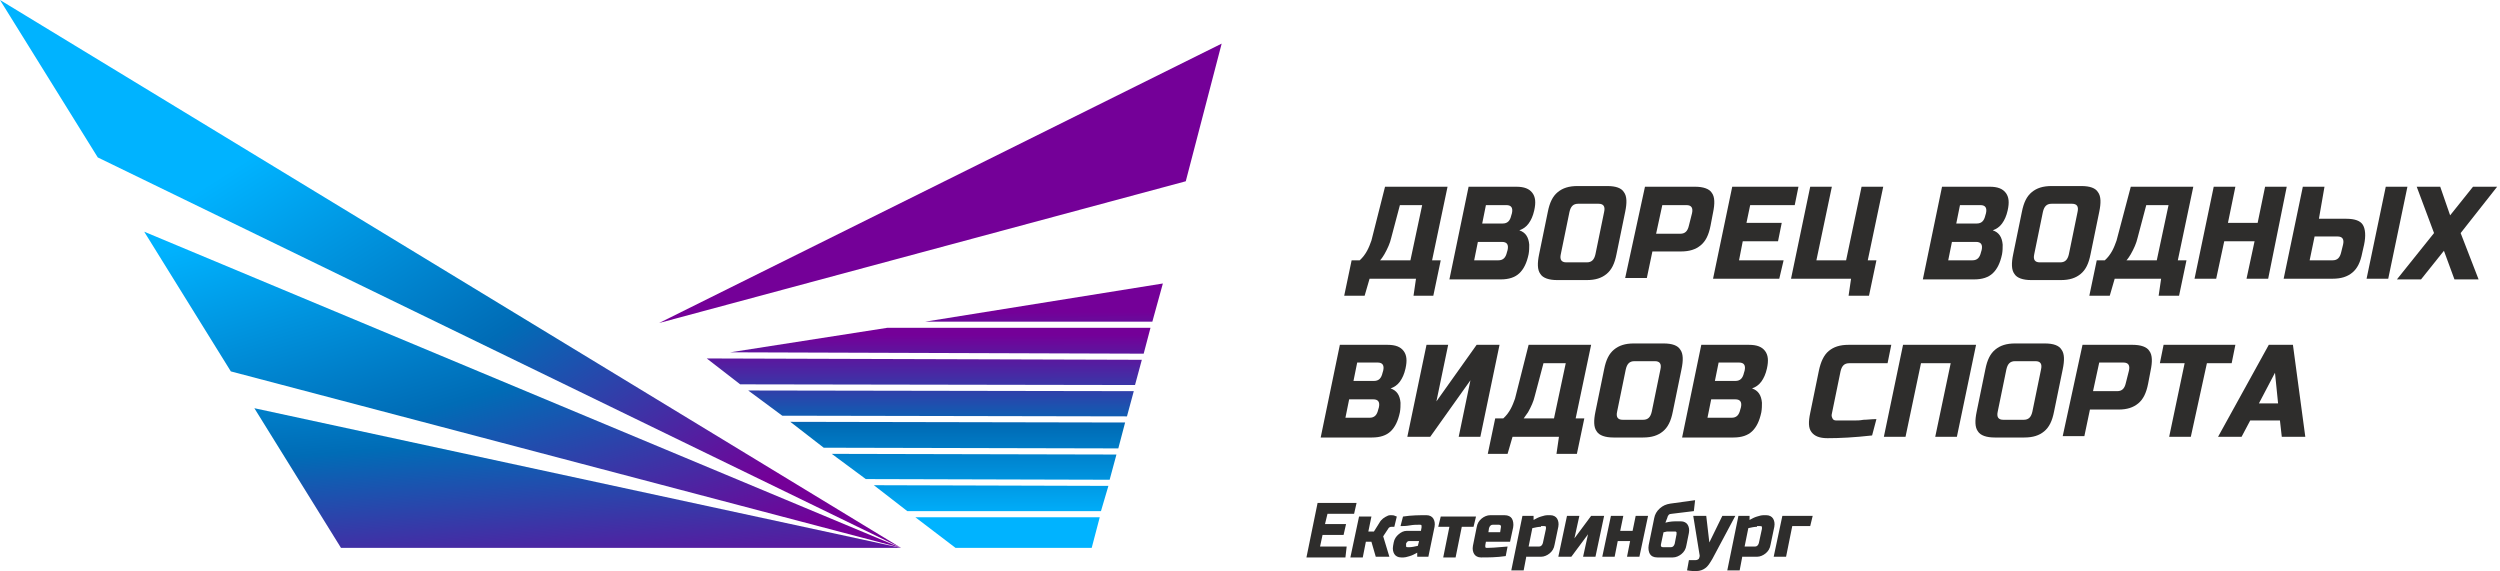 <svg width="197" height="45" viewBox="0 0 197 45" fill="none" xmlns="http://www.w3.org/2000/svg">
<path d="M62.276 33.24L64.909 35.28L88.123 35.334L88.659 33.293L62.276 33.24Z" fill="url(#paint0_linear_5001_240)"/>
<path d="M86.757 40.275L87.342 38.288L68.859 38.234L71.493 40.275H86.757Z" fill="url(#paint1_linear_5001_240)"/>
<path d="M90.805 25.346L91.634 22.339L72.907 25.346H90.805Z" fill="url(#paint2_linear_5001_240)"/>
<path d="M65.543 35.764L68.225 37.751L87.44 37.804L87.976 35.817L65.543 35.764Z" fill="url(#paint3_linear_5001_240)"/>
<path d="M58.96 30.77L61.642 32.757L88.805 32.81L89.342 30.823L58.96 30.77Z" fill="url(#paint4_linear_5001_240)"/>
<path d="M72.127 40.758L75.297 43.174H86.026L86.66 40.758H72.127Z" fill="url(#paint5_linear_5001_240)"/>
<path d="M69.932 25.829L57.545 27.762L90.122 27.87L90.659 25.829H69.932Z" fill="url(#paint6_linear_5001_240)"/>
<path d="M55.692 28.246L58.326 30.286L89.439 30.34L89.976 28.353L55.692 28.246Z" fill="url(#paint7_linear_5001_240)"/>
<path fill-rule="evenodd" clip-rule="evenodd" d="M114.067 14.714H109.141L108.068 18.956C107.971 19.224 107.873 19.493 107.727 19.761C107.581 20.03 107.386 20.298 107.142 20.513H106.508L105.923 23.305H107.532L107.922 21.963H111.58L111.385 23.305H112.945L113.53 20.513H112.848L114.067 14.714ZM112.067 16.163L111.141 20.513H108.751C108.898 20.352 108.995 20.191 109.093 20.03C109.336 19.6 109.532 19.171 109.629 18.741L110.312 16.163H112.067Z" fill="#2E2D2C"/>
<path fill-rule="evenodd" clip-rule="evenodd" d="M115.725 14.714H119.48C120.114 14.714 120.504 14.875 120.748 15.197C120.992 15.519 121.041 15.949 120.894 16.593C120.797 17.023 120.65 17.345 120.455 17.613C120.26 17.882 120.017 18.043 119.724 18.15C120.212 18.311 120.455 18.687 120.504 19.278C120.504 19.493 120.504 19.761 120.455 20.03C120.309 20.728 120.065 21.211 119.724 21.533C119.383 21.856 118.895 22.017 118.261 22.017H114.213L115.725 14.714ZM118.797 19.708C118.895 19.278 118.749 19.063 118.358 19.063H116.456L116.164 20.513H118.066C118.456 20.513 118.651 20.298 118.749 19.869L118.797 19.708ZM118.7 16.163C119.09 16.163 119.236 16.378 119.139 16.808L119.09 16.969C118.992 17.399 118.797 17.613 118.407 17.613H116.798L117.09 16.163H118.7Z" fill="#2E2D2C"/>
<path fill-rule="evenodd" clip-rule="evenodd" d="M126.6 21.587C126.99 21.265 127.234 20.782 127.38 20.03L128.063 16.701C128.209 16.002 128.209 15.465 127.966 15.143C127.771 14.821 127.332 14.66 126.649 14.66H124.308C123.625 14.66 123.138 14.821 122.747 15.143C122.357 15.465 122.114 15.949 121.967 16.701L121.284 20.03C121.138 20.728 121.138 21.265 121.382 21.587C121.577 21.909 122.065 22.07 122.699 22.07H125.04C125.722 22.07 126.21 21.909 126.6 21.587ZM125.966 16.056C126.356 16.056 126.503 16.271 126.405 16.701L125.722 20.03C125.625 20.459 125.43 20.674 125.04 20.674H123.43C123.04 20.674 122.894 20.459 122.991 20.03L123.674 16.701C123.772 16.271 123.967 16.056 124.357 16.056H125.966Z" fill="#2E2D2C"/>
<path fill-rule="evenodd" clip-rule="evenodd" d="M133.574 14.714H129.624L128.063 21.909H129.77L130.209 19.815H132.452C133.135 19.815 133.623 19.654 134.013 19.332C134.403 19.01 134.647 18.526 134.793 17.774L134.988 16.754C135.134 16.056 135.134 15.519 134.891 15.197C134.695 14.875 134.208 14.714 133.574 14.714ZM132.891 16.163C133.281 16.163 133.428 16.378 133.33 16.808L133.086 17.774C132.989 18.204 132.794 18.419 132.403 18.419H130.501L130.989 16.163H132.891Z" fill="#2E2D2C"/>
<path d="M140.206 21.963H134.988L136.5 14.714H141.718L141.425 16.163H137.914L137.622 17.56H140.401L140.109 19.01H137.329L137.036 20.513H140.548L140.206 21.963Z" fill="#2E2D2C"/>
<path d="M141.133 21.963L142.645 14.714H144.351L143.132 20.513H145.473L146.692 14.714H148.399L147.18 20.513H147.863L147.277 23.305H145.668L145.863 21.963H141.133Z" fill="#2E2D2C"/>
<path fill-rule="evenodd" clip-rule="evenodd" d="M153.032 14.714H156.787C157.421 14.714 157.811 14.875 158.055 15.197C158.299 15.519 158.348 15.949 158.201 16.593C158.104 17.023 157.957 17.345 157.762 17.613C157.567 17.882 157.324 18.043 157.031 18.15C157.519 18.311 157.762 18.687 157.811 19.278C157.811 19.493 157.811 19.761 157.762 20.03C157.616 20.728 157.372 21.211 157.031 21.533C156.69 21.856 156.202 22.017 155.568 22.017H151.52L153.032 14.714ZM156.153 19.708C156.251 19.278 156.104 19.063 155.714 19.063H153.812L153.52 20.513H155.422C155.812 20.513 156.007 20.298 156.104 19.869L156.153 19.708ZM156.056 16.163C156.446 16.163 156.592 16.378 156.494 16.808L156.446 16.969C156.348 17.399 156.153 17.613 155.763 17.613H154.154L154.446 16.163H156.056Z" fill="#2E2D2C"/>
<path fill-rule="evenodd" clip-rule="evenodd" d="M163.956 21.587C164.346 21.265 164.59 20.782 164.736 20.03L165.419 16.701C165.565 16.002 165.565 15.465 165.321 15.143C165.126 14.821 164.687 14.66 164.005 14.66H161.664C160.981 14.66 160.493 14.821 160.103 15.143C159.713 15.465 159.469 15.949 159.323 16.701L158.64 20.03C158.494 20.728 158.494 21.265 158.738 21.587C158.933 21.909 159.421 22.07 160.055 22.07H162.395C163.078 22.07 163.566 21.909 163.956 21.587ZM163.273 16.056C163.663 16.056 163.81 16.271 163.712 16.701L163.029 20.03C162.932 20.459 162.737 20.674 162.347 20.674H160.737C160.347 20.674 160.201 20.459 160.298 20.03L160.981 16.701C161.079 16.271 161.274 16.056 161.664 16.056H163.273Z" fill="#2E2D2C"/>
<path fill-rule="evenodd" clip-rule="evenodd" d="M172.832 14.714H167.906L166.784 18.956L166.784 18.956C166.687 19.224 166.589 19.493 166.443 19.761C166.297 20.03 166.102 20.298 165.858 20.513H165.224L164.639 23.305H166.248L166.638 21.963H170.296L170.101 23.305H171.71L172.295 20.513H171.612L172.832 14.714ZM170.881 16.163L169.954 20.513H167.565C167.711 20.352 167.809 20.191 167.906 20.03C168.15 19.6 168.345 19.171 168.442 18.741L169.125 16.163H170.881Z" fill="#2E2D2C"/>
<path d="M178.732 21.963H177.026L177.66 19.01H175.27L174.636 21.963H172.929L174.441 14.714H176.148L175.563 17.56H177.903L178.489 14.714H180.195L178.732 21.963Z" fill="#2E2D2C"/>
<path fill-rule="evenodd" clip-rule="evenodd" d="M182.731 17.238H184.877C185.56 17.238 185.999 17.399 186.194 17.721C186.389 18.043 186.438 18.58 186.291 19.278L186.145 19.922C185.999 20.674 185.755 21.157 185.365 21.48C184.975 21.802 184.487 21.963 183.804 21.963H179.952L181.463 14.714H183.17L182.731 17.238ZM184.633 19.278C184.731 18.849 184.584 18.634 184.194 18.634H182.39L182 20.513H183.804C184.194 20.513 184.389 20.298 184.487 19.869L184.633 19.278ZM186.486 21.963H188.193L189.705 14.714H187.998L186.486 21.963Z" fill="#2E2D2C"/>
<path d="M194.874 14.714H196.776L193.899 18.365L195.313 22.017H193.411L192.582 19.761L190.778 22.017H188.876L191.802 18.365L190.437 14.714H192.29L193.07 16.969L194.874 14.714Z" fill="#2E2D2C"/>
<path fill-rule="evenodd" clip-rule="evenodd" d="M105.581 27.172H109.336C109.97 27.172 110.361 27.333 110.604 27.655C110.848 27.977 110.897 28.407 110.751 29.051C110.653 29.481 110.507 29.803 110.312 30.072C110.117 30.34 109.873 30.501 109.58 30.609C110.068 30.77 110.312 31.146 110.361 31.736V31.736C110.361 31.951 110.361 32.22 110.312 32.488C110.165 33.186 109.922 33.669 109.58 33.992C109.239 34.314 108.751 34.475 108.117 34.475H104.07L105.581 27.172ZM108.654 32.112C108.751 31.683 108.605 31.468 108.215 31.468H106.313L106.02 32.918H107.922C108.312 32.918 108.507 32.703 108.605 32.273L108.654 32.112ZM108.556 28.568C108.946 28.568 109.093 28.783 108.995 29.212L108.946 29.373C108.849 29.803 108.654 30.018 108.264 30.018H106.654L106.947 28.568H108.556Z" fill="#2E2D2C"/>
<path d="M116.652 34.421H114.945L115.871 29.964L112.701 34.421H110.897L112.409 27.172H114.116L113.189 31.629L116.359 27.172H118.163L116.652 34.421Z" fill="#2E2D2C"/>
<path fill-rule="evenodd" clip-rule="evenodd" d="M125.381 27.172H120.455L119.383 31.414C119.285 31.683 119.187 31.951 119.041 32.22C118.895 32.488 118.7 32.757 118.456 32.971H117.822L117.237 35.764H118.797L119.187 34.421H122.845L122.65 35.764H124.259L124.844 32.971H124.162L125.381 27.172ZM123.381 28.622L122.455 32.971H120.065C120.114 32.891 120.175 32.81 120.236 32.73C120.297 32.649 120.358 32.569 120.407 32.488C120.65 32.059 120.846 31.629 120.943 31.199L121.626 28.622H123.381Z" fill="#2E2D2C"/>
<path fill-rule="evenodd" clip-rule="evenodd" d="M131.038 33.992C131.428 33.669 131.672 33.186 131.818 32.434L132.501 29.105C132.647 28.407 132.647 27.87 132.403 27.548C132.208 27.226 131.769 27.064 131.087 27.064H128.746C128.063 27.064 127.575 27.226 127.185 27.548C126.795 27.87 126.551 28.353 126.405 29.105L125.722 32.434C125.576 33.133 125.576 33.669 125.82 33.992C126.015 34.314 126.503 34.475 127.137 34.475H129.477C130.16 34.475 130.648 34.314 131.038 33.992ZM130.404 28.461C130.794 28.461 130.94 28.675 130.843 29.105L130.16 32.434C130.063 32.864 129.868 33.079 129.477 33.079H127.868C127.478 33.079 127.332 32.864 127.429 32.434L128.112 29.105C128.209 28.675 128.404 28.461 128.795 28.461H130.404Z" fill="#2E2D2C"/>
<path fill-rule="evenodd" clip-rule="evenodd" d="M134.062 27.172H137.817C138.451 27.172 138.841 27.333 139.085 27.655C139.328 27.977 139.377 28.407 139.231 29.051C139.133 29.481 138.987 29.803 138.792 30.072C138.597 30.34 138.353 30.501 138.06 30.609C138.548 30.77 138.792 31.146 138.841 31.736C138.841 31.951 138.841 32.22 138.792 32.488C138.646 33.186 138.402 33.669 138.06 33.992C137.719 34.314 137.231 34.475 136.597 34.475H132.55L134.062 27.172ZM137.183 32.112C137.28 31.683 137.134 31.468 136.744 31.468H134.842L134.549 32.918H136.451C136.841 32.918 137.036 32.703 137.134 32.273L137.183 32.112ZM137.036 28.568C137.426 28.568 137.573 28.783 137.475 29.212L137.426 29.373C137.329 29.803 137.134 30.018 136.744 30.018H135.134L135.427 28.568H137.036Z" fill="#2E2D2C"/>
<path d="M147.521 34.314C146.107 34.475 144.937 34.529 144.01 34.529C143.376 34.529 142.986 34.368 142.742 34.045C142.498 33.723 142.498 33.24 142.645 32.542L143.327 29.212C143.474 28.514 143.717 27.977 144.108 27.655C144.498 27.333 144.985 27.172 145.668 27.172H149.033L148.741 28.622H145.717C145.327 28.622 145.132 28.837 145.034 29.266L144.351 32.596C144.303 32.757 144.351 32.864 144.4 32.971C144.449 33.079 144.547 33.133 144.693 33.133C144.839 33.133 144.985 33.133 145.132 33.133C145.278 33.133 145.473 33.133 145.619 33.133C145.814 33.133 145.961 33.133 146.156 33.133C146.351 33.133 146.546 33.133 146.839 33.079C147.131 33.079 147.473 33.025 147.863 33.025L147.521 34.314Z" fill="#2E2D2C"/>
<path d="M154.202 34.421H152.496L153.715 28.622H151.374L150.155 34.421H148.448L149.96 27.172H155.714L154.202 34.421Z" fill="#2E2D2C"/>
<path fill-rule="evenodd" clip-rule="evenodd" d="M161.079 33.992C161.469 33.669 161.713 33.186 161.859 32.434L162.542 29.105C162.688 28.407 162.688 27.87 162.444 27.548C162.249 27.226 161.81 27.064 161.127 27.064H158.787C158.104 27.064 157.616 27.226 157.226 27.548C156.836 27.87 156.592 28.353 156.446 29.105L155.763 32.434C155.617 33.133 155.617 33.669 155.861 33.992C156.056 34.314 156.543 34.475 157.177 34.475H159.518C160.201 34.475 160.689 34.314 161.079 33.992ZM160.396 28.461C160.786 28.461 160.932 28.675 160.835 29.105L160.152 32.434C160.055 32.864 159.859 33.079 159.469 33.079H157.86C157.47 33.079 157.324 32.864 157.421 32.434L158.104 29.105C158.201 28.675 158.396 28.461 158.787 28.461H160.396Z" fill="#2E2D2C"/>
<path fill-rule="evenodd" clip-rule="evenodd" d="M168.052 27.172H164.102L162.542 34.368H164.248L164.687 32.273H166.931C167.613 32.273 168.101 32.112 168.491 31.79C168.881 31.468 169.125 30.985 169.272 30.233L169.467 29.212C169.613 28.514 169.613 27.977 169.369 27.655C169.174 27.333 168.686 27.172 168.052 27.172ZM167.321 28.568C167.711 28.568 167.857 28.783 167.76 29.212L167.516 30.179C167.418 30.609 167.223 30.823 166.833 30.823H164.931L165.419 28.568H167.321Z" fill="#2E2D2C"/>
<path d="M172.636 34.421H170.93L172.149 28.622H170.198L170.491 27.172H176.148L175.855 28.622H173.904L172.636 34.421Z" fill="#2E2D2C"/>
<path fill-rule="evenodd" clip-rule="evenodd" d="M174.782 34.421H176.635L177.318 33.133H179.659L179.805 34.421H181.658L180.683 27.172H178.781L174.782 34.421ZM179.513 31.79H178.001L179.269 29.373L179.513 31.79Z" fill="#2E2D2C"/>
<path d="M106.02 43.926H102.948L103.826 39.63H106.898L106.703 40.489H104.606L104.411 41.295H106.069L105.874 42.154H104.216L104.021 43.067H106.118L106.02 43.926Z" fill="#2E2D2C"/>
<path d="M108.068 42.691H107.63L107.386 43.926H106.41L107.093 40.704H108.068L107.825 41.886H108.264L108.702 41.187C108.849 40.919 109.093 40.758 109.336 40.65C109.434 40.597 109.532 40.597 109.58 40.597C109.727 40.597 109.824 40.597 109.922 40.65L110.068 40.704L109.873 41.51H109.678C109.532 41.51 109.434 41.563 109.385 41.671L108.995 42.261L109.483 43.872H108.41L108.068 42.691Z" fill="#2E2D2C"/>
<path fill-rule="evenodd" clip-rule="evenodd" d="M112.409 40.597C111.872 40.597 111.238 40.597 110.556 40.704L110.361 41.456C110.556 41.456 110.799 41.456 111.092 41.402C111.385 41.349 111.629 41.349 111.872 41.349C111.97 41.349 111.97 41.349 112.019 41.402V41.563L111.97 41.832H110.848C110.604 41.832 110.409 41.939 110.214 42.1C110.019 42.261 109.873 42.476 109.824 42.745L109.775 43.013C109.727 43.282 109.775 43.496 109.873 43.657C109.97 43.819 110.165 43.926 110.409 43.926H110.604C110.72 43.926 110.836 43.892 110.976 43.852C111.013 43.841 111.051 43.83 111.092 43.819C111.287 43.765 111.482 43.657 111.677 43.55V43.872H112.555L113.043 41.51C113.092 41.241 113.043 41.026 112.945 40.865C112.848 40.704 112.653 40.597 112.409 40.597ZM111.726 43.013C111.482 43.067 111.238 43.12 111.043 43.12H110.946C110.891 43.12 110.867 43.12 110.848 43.111C110.833 43.103 110.821 43.09 110.799 43.067V42.906V42.852C110.799 42.798 110.848 42.745 110.897 42.691C110.946 42.637 110.995 42.637 111.043 42.637H111.824L111.726 43.013L111.726 43.013Z" fill="#2E2D2C"/>
<path d="M115.189 41.51L114.701 43.926H113.726L114.213 41.51H113.335L113.53 40.704H116.31L116.115 41.51H115.189Z" fill="#2E2D2C"/>
<path fill-rule="evenodd" clip-rule="evenodd" d="M116.7 43.926C117.286 43.926 117.92 43.926 118.651 43.819L118.797 43.067C118.644 43.079 118.497 43.091 118.358 43.102C117.88 43.142 117.49 43.174 117.188 43.174C117.09 43.174 117.09 43.174 117.042 43.12V42.959L117.09 42.691H118.992L119.236 41.563C119.285 41.295 119.236 41.026 119.139 40.865C119.041 40.704 118.846 40.597 118.554 40.597H117.432C117.188 40.597 116.944 40.704 116.749 40.865C116.554 41.026 116.408 41.241 116.359 41.563L116.066 43.013C116.018 43.282 116.066 43.496 116.164 43.657C116.261 43.819 116.457 43.926 116.7 43.926ZM117.334 41.617C117.383 41.456 117.481 41.349 117.627 41.349H118.115C118.261 41.349 118.31 41.456 118.261 41.617L118.212 41.939H117.286L117.334 41.617Z" fill="#2E2D2C"/>
<path fill-rule="evenodd" clip-rule="evenodd" d="M120.065 44.946L120.26 43.926V43.872H121.431C121.675 43.872 121.918 43.765 122.114 43.604C122.309 43.443 122.455 43.228 122.504 42.906L122.796 41.51C122.845 41.241 122.796 41.026 122.699 40.865C122.601 40.704 122.406 40.597 122.162 40.597H121.918C121.803 40.597 121.687 40.63 121.547 40.671C121.51 40.682 121.472 40.693 121.431 40.704C121.236 40.758 121.041 40.865 120.846 40.973V40.65H119.968L119.09 44.946H120.065ZM120.748 41.617C120.992 41.563 121.236 41.51 121.431 41.51V41.456H121.675C121.73 41.456 121.754 41.456 121.773 41.465C121.788 41.473 121.8 41.486 121.821 41.51V41.671L121.577 42.798C121.528 42.959 121.431 43.067 121.284 43.067H120.455L120.748 41.617Z" fill="#2E2D2C"/>
<path d="M125.381 40.65H126.405L125.722 43.872H124.747L125.137 42.1L123.82 43.872H122.796L123.479 40.65H124.454L124.064 42.422L125.381 40.65Z" fill="#2E2D2C"/>
<path d="M128.648 41.832L128.892 40.65H129.868L129.185 43.872H128.209L128.453 42.637H127.478L127.234 43.872H126.259L126.941 40.65H127.917L127.673 41.832H128.648Z" fill="#2E2D2C"/>
<path fill-rule="evenodd" clip-rule="evenodd" d="M132.208 41.08C131.916 41.08 131.623 41.08 131.233 41.187L131.379 40.812C131.428 40.597 131.526 40.489 131.721 40.489L133.476 40.275L133.574 39.415L131.623 39.684C131.282 39.737 131.038 39.845 130.794 40.06C130.55 40.275 130.404 40.543 130.355 40.812L129.916 42.959C129.868 43.228 129.916 43.496 130.014 43.657C130.111 43.819 130.306 43.926 130.599 43.926H131.818C132.062 43.926 132.306 43.819 132.501 43.657C132.696 43.496 132.842 43.282 132.891 42.959L133.086 41.993C133.135 41.724 133.086 41.51 132.989 41.349C132.891 41.187 132.696 41.08 132.452 41.08H132.208ZM131.965 42.852C131.916 43.013 131.818 43.12 131.672 43.12H131.038C130.892 43.12 130.843 43.013 130.892 42.852L131.087 41.939C131.135 41.939 131.184 41.926 131.233 41.912C131.282 41.899 131.331 41.885 131.379 41.885H131.769H131.965C132.019 41.885 132.043 41.885 132.063 41.895C132.078 41.903 132.09 41.916 132.111 41.939V42.1L131.965 42.852Z" fill="#2E2D2C"/>
<path d="M133.671 45C133.476 45 133.232 45 132.94 44.946L133.086 44.141H133.574C133.72 44.141 133.818 44.087 133.866 44.033C133.915 43.926 133.964 43.819 133.915 43.658L133.428 40.65H134.452L134.696 42.745L135.72 40.65H136.744L134.939 44.033C134.744 44.356 134.598 44.624 134.354 44.785C134.208 44.893 133.964 45 133.671 45Z" fill="#2E2D2C"/>
<path fill-rule="evenodd" clip-rule="evenodd" d="M137.085 44.946L137.28 43.926V43.872H138.451C138.694 43.872 138.938 43.765 139.133 43.604C139.328 43.443 139.475 43.228 139.523 42.906L139.816 41.51C139.865 41.241 139.816 41.026 139.719 40.865C139.621 40.704 139.426 40.597 139.182 40.597H138.938C138.822 40.597 138.707 40.63 138.567 40.671C138.53 40.682 138.491 40.693 138.451 40.704C138.256 40.758 138.06 40.865 137.865 40.973V40.65H136.988L136.11 44.946H137.085ZM137.768 41.617C138.012 41.563 138.256 41.51 138.451 41.51V41.456H138.694C138.749 41.456 138.773 41.456 138.793 41.465C138.807 41.473 138.819 41.486 138.841 41.51V41.671L138.597 42.798C138.548 42.959 138.451 43.067 138.304 43.067H137.475L137.768 41.617Z" fill="#2E2D2C"/>
<path d="M142.84 40.65L142.645 41.456H141.23L140.743 43.872H139.767L140.45 40.65H142.84Z" fill="#2E2D2C"/>
<path d="M51.937 25.453L93.438 14.284L96.267 3.437L51.937 25.453Z" fill="#740098"/>
<path d="M20.043 32.166L26.871 43.174H71.005L20.043 32.166Z" fill="url(#paint8_linear_5001_240)"/>
<path d="M11.363 18.258L18.19 29.266L71.005 43.174L11.363 18.258Z" fill="url(#paint9_linear_5001_240)"/>
<path d="M71.005 43.174L0 0L7.705 12.405L71.005 43.174Z" fill="url(#paint10_linear_5001_240)"/>
<defs>
<linearGradient id="paint0_linear_5001_240" x1="206.004" y1="44.322" x2="205.981" y2="23.907" gradientUnits="userSpaceOnUse">
<stop offset="0.152" stop-color="#00B3FF"/>
<stop offset="0.531" stop-color="#006CB6"/>
<stop offset="0.888" stop-color="#740098"/>
</linearGradient>
<linearGradient id="paint1_linear_5001_240" x1="171.549" y1="43.907" x2="171.505" y2="23.489" gradientUnits="userSpaceOnUse">
<stop offset="0.152" stop-color="#00B3FF"/>
<stop offset="0.531" stop-color="#006CB6"/>
<stop offset="0.888" stop-color="#740098"/>
</linearGradient>
<linearGradient id="paint2_linear_5001_240" x1="149.154" y1="42.427" x2="149.061" y2="22" gradientUnits="userSpaceOnUse">
<stop offset="0.152" stop-color="#00B3FF"/>
<stop offset="0.531" stop-color="#006CB6"/>
<stop offset="0.888" stop-color="#740098"/>
</linearGradient>
<linearGradient id="paint3_linear_5001_240" x1="190.468" y1="44.121" x2="190.439" y2="23.705" gradientUnits="userSpaceOnUse">
<stop offset="0.152" stop-color="#00B3FF"/>
<stop offset="0.531" stop-color="#006CB6"/>
<stop offset="0.888" stop-color="#740098"/>
</linearGradient>
<linearGradient id="paint4_linear_5001_240" x1="228.55" y1="44.523" x2="228.534" y2="24.109" gradientUnits="userSpaceOnUse">
<stop offset="0.152" stop-color="#00B3FF"/>
<stop offset="0.531" stop-color="#006CB6"/>
<stop offset="0.888" stop-color="#740098"/>
</linearGradient>
<linearGradient id="paint5_linear_5001_240" x1="141.325" y1="43.627" x2="141.225" y2="23.199" gradientUnits="userSpaceOnUse">
<stop offset="0.152" stop-color="#00B3FF"/>
<stop offset="0.531" stop-color="#006CB6"/>
<stop offset="0.888" stop-color="#740098"/>
</linearGradient>
<linearGradient id="paint6_linear_5001_240" x1="242.845" y1="44.397" x2="242.832" y2="23.983" gradientUnits="userSpaceOnUse">
<stop offset="0.152" stop-color="#00B3FF"/>
<stop offset="0.531" stop-color="#006CB6"/>
<stop offset="0.888" stop-color="#740098"/>
</linearGradient>
<linearGradient id="paint7_linear_5001_240" x1="242.828" y1="44.713" x2="242.815" y2="24.3" gradientUnits="userSpaceOnUse">
<stop offset="0.152" stop-color="#00B3FF"/>
<stop offset="0.531" stop-color="#006CB6"/>
<stop offset="0.888" stop-color="#740098"/>
</linearGradient>
<linearGradient id="paint8_linear_5001_240" x1="-72.632" y1="23.502" x2="-69.61" y2="61.174" gradientUnits="userSpaceOnUse">
<stop offset="0.152" stop-color="#00B3FF"/>
<stop offset="0.531" stop-color="#006CB6"/>
<stop offset="0.888" stop-color="#740098"/>
</linearGradient>
<linearGradient id="paint9_linear_5001_240" x1="-33.719" y1="25.806" x2="-19.816" y2="72.142" gradientUnits="userSpaceOnUse">
<stop offset="0.152" stop-color="#00B3FF"/>
<stop offset="0.531" stop-color="#006CB6"/>
<stop offset="0.888" stop-color="#740098"/>
</linearGradient>
<linearGradient id="paint10_linear_5001_240" x1="-18.877" y1="26.332" x2="12.691" y2="75.997" gradientUnits="userSpaceOnUse">
<stop offset="0.152" stop-color="#00B3FF"/>
<stop offset="0.531" stop-color="#006CB6"/>
<stop offset="0.888" stop-color="#740098"/>
</linearGradient>
</defs>
</svg>
